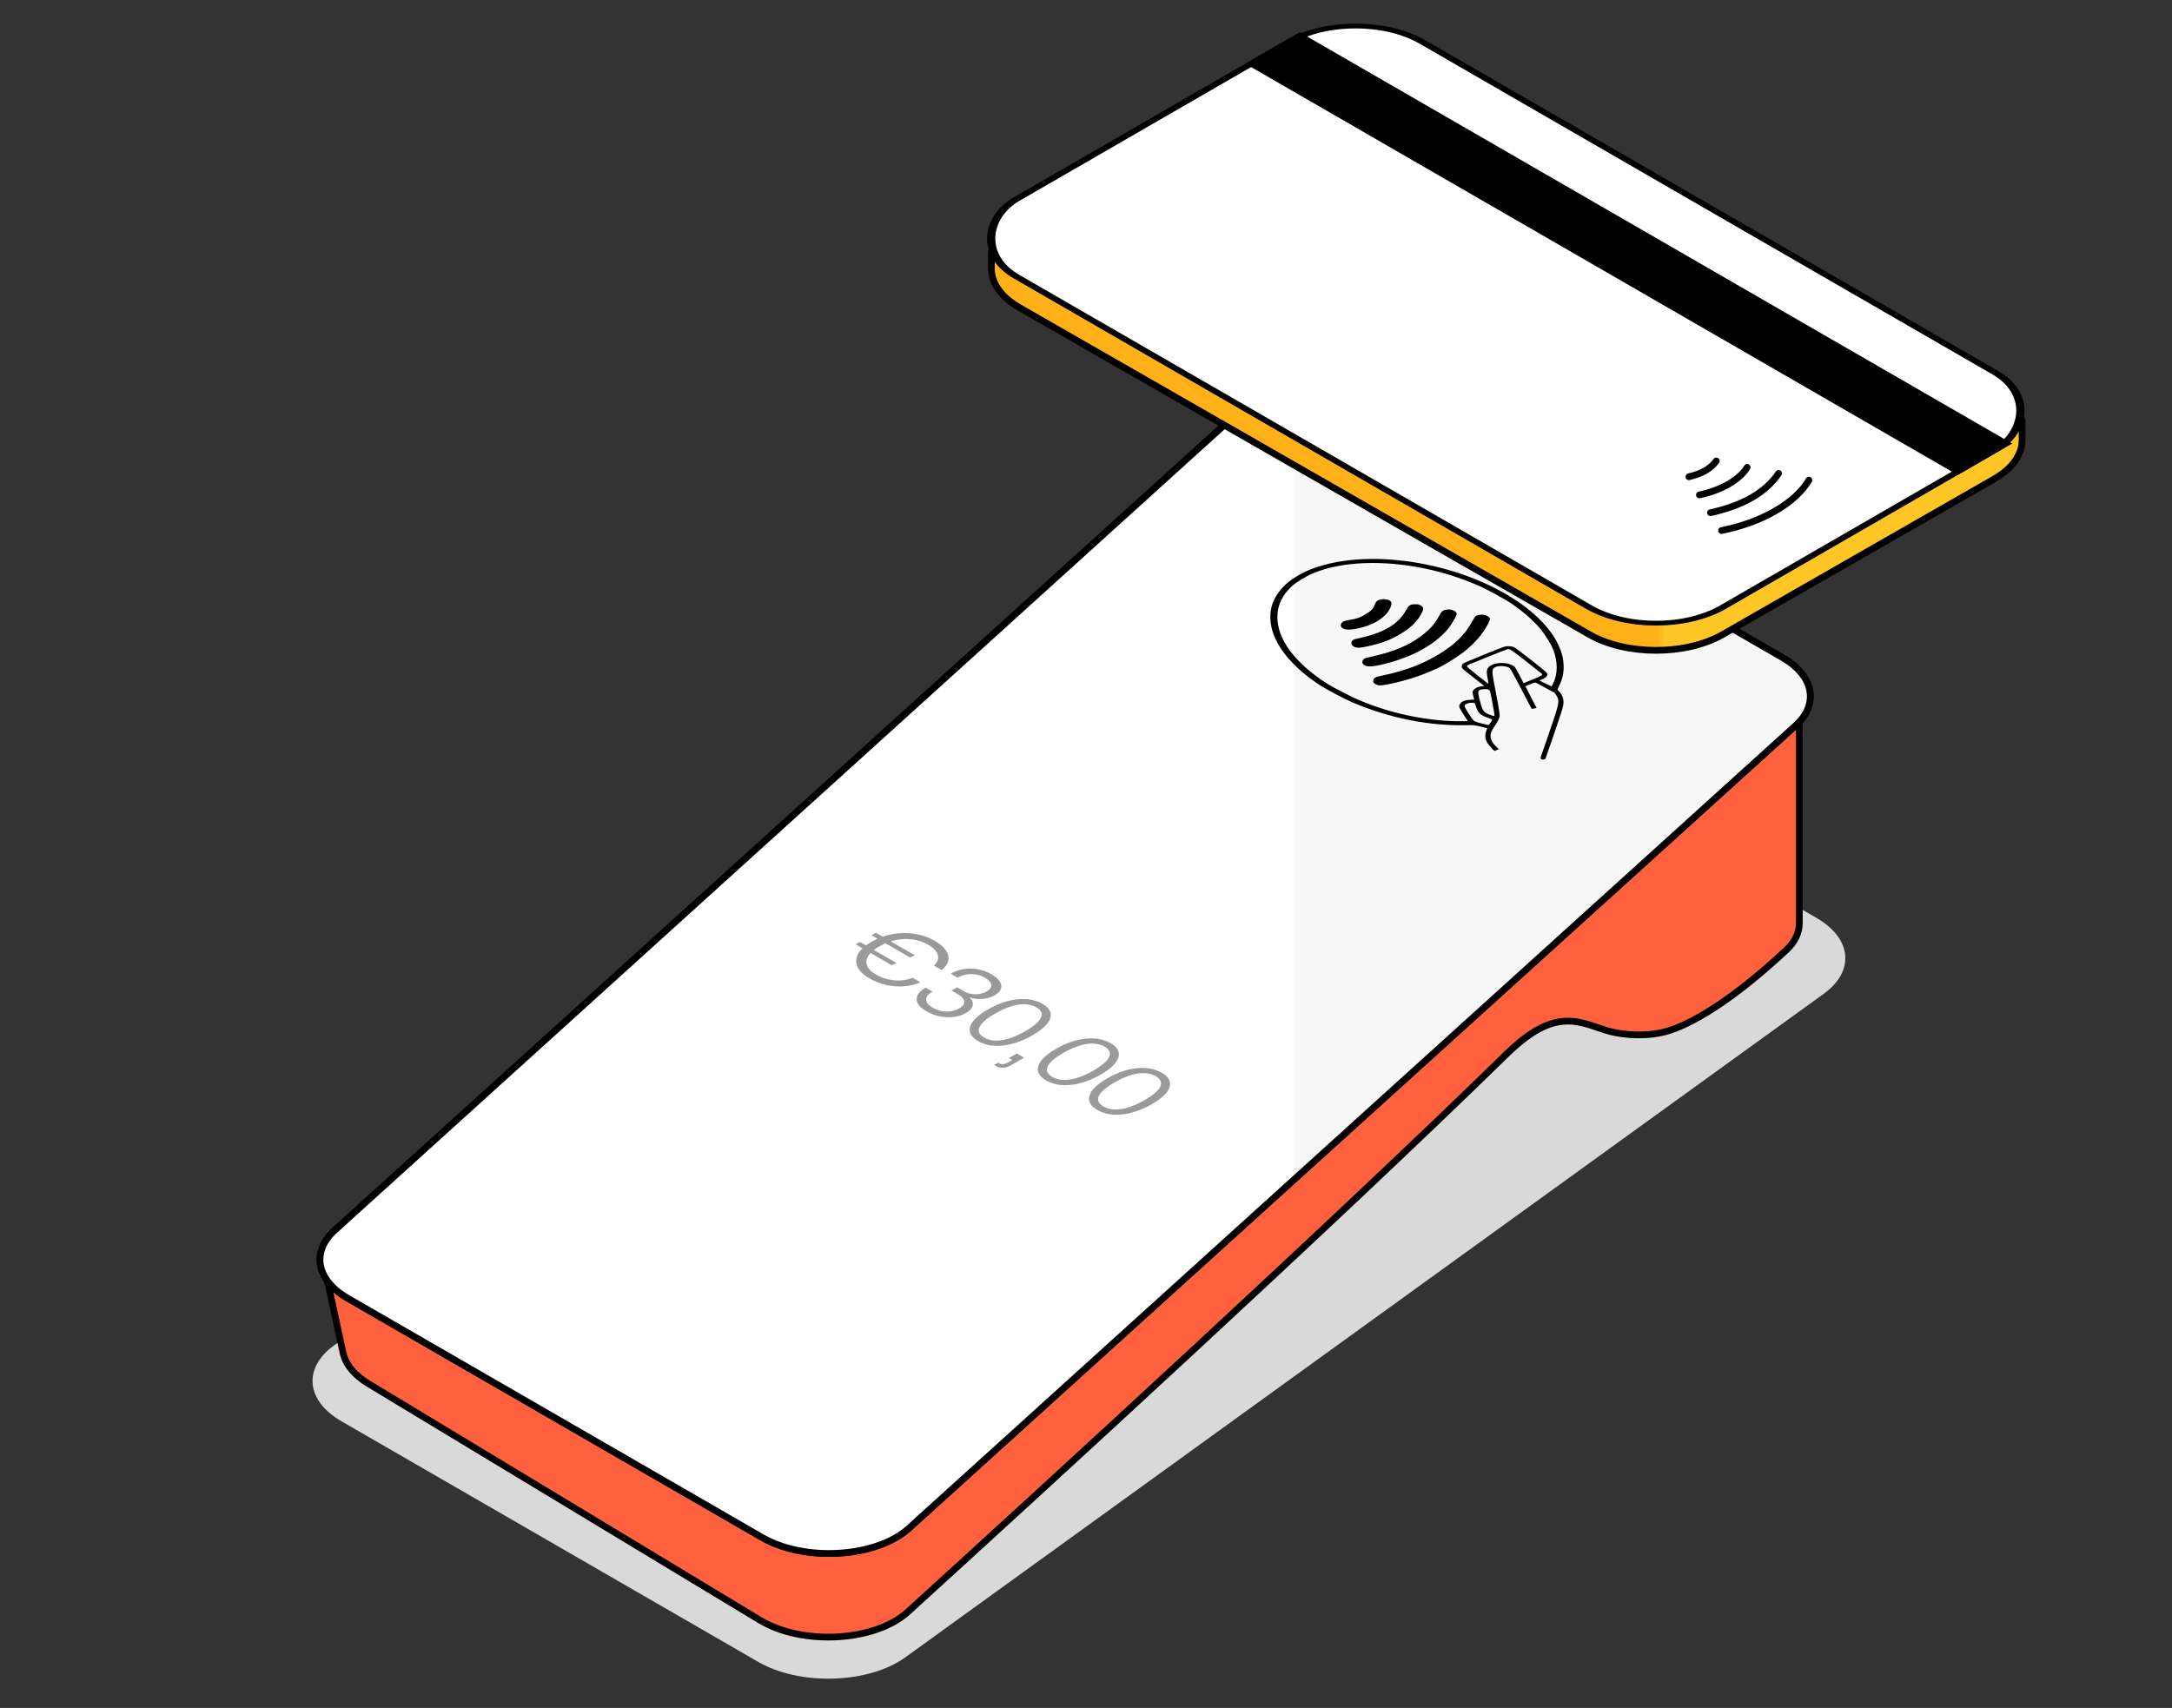 <svg width="323" height="254" viewBox="0 0 323 254" fill="none" xmlns="http://www.w3.org/2000/svg">
<rect x="0" y="0" width="323" height="254" fill="#333333" stroke="none"/>
<path d="M186.248 101.41C191.718 97.458 201.925 97.13 208.121 100.707L270.117 136.5C275.41 139.556 275.879 144.421 271.206 147.797L134.651 246.457C129.181 250.41 118.974 250.738 112.777 247.16L50.782 211.367C45.489 208.311 45.02 203.446 49.693 200.07L186.248 101.41Z" fill="#D9D9D9"/>
<path d="M185.238 94.837C188.836 92.334 194.671 91.309 200.073 92.232L267.582 103.764L267.582 137.272C267.582 138.673 266.965 140.041 265.706 141.225C263.905 142.917 261.037 145.481 257.819 147.862C254.582 150.256 251.058 152.414 247.955 153.347C245.309 154.143 241.709 154.066 239.006 153.275C238.512 153.13 238.033 152.968 237.542 152.801L237.521 152.793C237.043 152.631 236.551 152.463 236.053 152.318C235.041 152.023 233.934 151.798 232.688 151.874C231.437 151.949 230.147 152.32 228.736 153.096C227.33 153.869 225.771 155.061 223.973 156.82C198.509 181.723 154.649 221.839 135.005 239.713C130.114 244.163 119.318 244.754 113.006 240.941L54.801 205.784C52.711 204.522 51.381 202.904 51.007 201.171L48.577 189.914L185.238 94.837Z" fill="url(#paint0_linear_62_87)" stroke="black"/>
<path d="M181.629 63.6C186.471 59.216 197.096 58.546 203.464 62.222L265.086 97.8C269.757 100.497 270.554 104.706 267.002 107.922L135.17 227.268C130.328 231.651 119.703 232.322 113.336 228.645L51.714 193.068C47.042 190.371 46.246 186.161 49.798 182.945L181.629 63.6Z" fill="url(#paint1_linear_62_87)" stroke="black"/>
<path d="M181.629 63.6C186.471 59.216 197.096 58.546 203.464 62.222L265.086 97.8C269.757 100.497 270.554 104.706 267.002 107.922L135.17 227.268C130.328 231.651 119.703 232.322 113.336 228.645L51.714 193.068C47.042 190.371 46.246 186.161 49.798 182.945L181.629 63.6Z" fill="url(#paint2_linear_62_87)" stroke="black"/>
<path d="M129.323 145.517C128.639 145.122 128.128 144.697 127.79 144.242C127.461 143.782 127.305 143.312 127.322 142.832C127.34 142.352 127.534 141.88 127.907 141.415C128.288 140.945 128.846 140.497 129.583 140.072C130.327 139.642 131.102 139.32 131.908 139.105C132.722 138.885 133.545 138.77 134.376 138.76C135.207 138.75 136.017 138.842 136.805 139.037C137.593 139.232 138.329 139.527 139.014 139.922C139.784 140.367 140.334 140.84 140.663 141.34C141.01 141.84 141.131 142.34 141.027 142.84C140.923 143.34 140.59 143.812 140.027 144.258L138.871 143.59C139.234 143.28 139.442 142.95 139.494 142.6C139.564 142.25 139.477 141.895 139.234 141.535C139.001 141.17 138.598 140.822 138.026 140.492C137.325 140.087 136.563 139.827 135.74 139.713C134.917 139.597 134.082 139.625 133.233 139.795C132.384 139.965 131.557 140.282 130.752 140.747C130.154 141.092 129.695 141.447 129.375 141.812C129.063 142.182 128.885 142.55 128.842 142.915C128.807 143.275 128.907 143.627 129.141 143.972C129.392 144.317 129.782 144.642 130.31 144.947C130.873 145.272 131.466 145.505 132.09 145.645C132.722 145.79 133.35 145.842 133.973 145.802C134.597 145.762 135.177 145.632 135.714 145.413L136.857 146.087C136.121 146.422 135.311 146.62 134.428 146.68C133.553 146.745 132.674 146.677 131.791 146.477C130.916 146.282 130.094 145.962 129.323 145.517ZM127.244 140.447L127.881 140.08L133.337 143.23L132.596 143.537L127.244 140.447ZM129.609 139.082L130.245 138.715L136.052 142.067L135.311 142.375L129.609 139.082ZM137.742 150.378C137.11 150.013 136.685 149.623 136.469 149.208C136.261 148.798 136.257 148.391 136.456 147.986C136.655 147.581 137.053 147.211 137.651 146.876L138.677 147.468C138.261 147.698 137.98 147.951 137.833 148.226C137.686 148.501 137.681 148.778 137.82 149.058C137.967 149.343 138.248 149.606 138.664 149.846C139.089 150.091 139.53 150.261 139.989 150.356C140.457 150.446 140.916 150.461 141.366 150.401C141.825 150.336 142.241 150.196 142.613 149.981C142.908 149.811 143.116 149.636 143.237 149.456C143.375 149.276 143.427 149.096 143.393 148.916C143.375 148.736 143.284 148.558 143.12 148.383C142.964 148.203 142.743 148.031 142.457 147.866L141.496 147.311L142.327 146.831L143.25 147.363C143.648 147.593 144.051 147.741 144.458 147.806C144.874 147.876 145.276 147.878 145.666 147.813C146.064 147.743 146.424 147.616 146.744 147.431C147.091 147.231 147.303 147.013 147.381 146.778C147.467 146.548 147.428 146.316 147.264 146.081C147.117 145.846 146.848 145.616 146.458 145.391C146.034 145.146 145.584 144.986 145.107 144.911C144.64 144.831 144.176 144.833 143.717 144.918C143.258 145.003 142.821 145.161 142.405 145.391L141.392 144.806C141.972 144.461 142.609 144.233 143.302 144.123C144.003 144.008 144.709 144.016 145.419 144.146C146.129 144.276 146.792 144.518 147.407 144.873C147.866 145.138 148.216 145.411 148.459 145.691C148.71 145.966 148.857 146.241 148.901 146.516C148.953 146.786 148.896 147.048 148.732 147.303C148.576 147.553 148.312 147.786 147.939 148.001C147.584 148.206 147.195 148.356 146.77 148.451C146.363 148.546 145.943 148.583 145.51 148.563C145.086 148.548 144.674 148.481 144.276 148.361L144.211 148.398C144.488 148.648 144.64 148.906 144.666 149.171C144.709 149.436 144.644 149.693 144.471 149.943C144.298 150.193 144.016 150.431 143.627 150.656C143.09 150.966 142.483 151.161 141.808 151.241C141.15 151.321 140.466 151.291 139.755 151.151C139.054 151.006 138.383 150.748 137.742 150.378ZM145.447 154.827C144.944 154.537 144.589 154.212 144.382 153.852C144.191 153.492 144.152 153.109 144.265 152.704C144.377 152.299 144.654 151.879 145.096 151.444C145.538 151.009 146.144 150.569 146.915 150.124C147.694 149.674 148.461 149.322 149.214 149.067C149.976 148.817 150.704 148.662 151.396 148.602C152.098 148.537 152.752 148.564 153.358 148.684C153.973 148.799 154.531 149.002 155.034 149.292C155.536 149.582 155.882 149.902 156.073 150.252C156.272 150.607 156.311 150.984 156.19 151.384C156.077 151.789 155.8 152.209 155.358 152.644C154.925 153.074 154.324 153.512 153.553 153.957C152.765 154.412 151.99 154.764 151.228 155.014C150.483 155.264 149.755 155.424 149.045 155.494C148.352 155.564 147.698 155.542 147.084 155.427C146.486 155.312 145.94 155.112 145.447 154.827ZM146.343 154.294C146.698 154.499 147.092 154.637 147.525 154.707C147.967 154.772 148.443 154.767 148.954 154.692C149.474 154.622 150.024 154.474 150.604 154.249C151.202 154.024 151.829 153.722 152.488 153.342C153.146 152.962 153.665 152.602 154.046 152.262C154.436 151.927 154.692 151.609 154.813 151.309C154.943 151.014 154.947 150.742 154.826 150.492C154.713 150.237 154.479 150.007 154.124 149.802C153.769 149.597 153.371 149.462 152.929 149.397C152.496 149.327 152.02 149.327 151.5 149.397C150.998 149.467 150.448 149.614 149.851 149.839C149.262 150.059 148.638 150.359 147.98 150.739C147.322 151.119 146.798 151.482 146.408 151.827C146.027 152.167 145.772 152.484 145.642 152.779C145.52 153.079 145.516 153.357 145.629 153.612C145.75 153.862 145.988 154.089 146.343 154.294ZM147.823 158.389L148.421 158.044L148.59 158.141C148.806 158.246 149.023 158.281 149.239 158.246C149.447 158.216 149.655 158.141 149.863 158.021L150.538 157.631L150.045 157.346L151.214 156.671L152.292 157.294L150.382 158.396C149.941 158.651 149.538 158.784 149.174 158.794C148.81 158.804 148.455 158.719 148.109 158.539L147.823 158.389ZM155.583 160.679C155.081 160.389 154.725 160.064 154.518 159.704C154.327 159.344 154.288 158.961 154.401 158.556C154.513 158.151 154.79 157.731 155.232 157.296C155.674 156.861 156.28 156.421 157.051 155.976C157.83 155.526 158.597 155.174 159.35 154.919C160.112 154.669 160.84 154.514 161.532 154.454C162.234 154.389 162.888 154.416 163.494 154.536C164.109 154.651 164.667 154.854 165.17 155.144C165.672 155.434 166.018 155.754 166.209 156.104C166.408 156.459 166.447 156.836 166.326 157.236C166.213 157.641 165.936 158.061 165.494 158.496C165.061 158.926 164.46 159.364 163.689 159.809C162.901 160.264 162.126 160.616 161.364 160.866C160.619 161.116 159.891 161.276 159.181 161.346C158.488 161.416 157.835 161.394 157.22 161.279C156.622 161.164 156.076 160.964 155.583 160.679ZM156.479 160.146C156.834 160.351 157.228 160.489 157.661 160.559C158.103 160.624 158.579 160.619 159.09 160.544C159.61 160.474 160.16 160.326 160.74 160.101C161.338 159.876 161.965 159.574 162.624 159.194C163.282 158.814 163.801 158.454 164.182 158.114C164.572 157.779 164.828 157.461 164.949 157.161C165.079 156.866 165.083 156.594 164.962 156.344C164.849 156.089 164.615 155.859 164.26 155.654C163.905 155.449 163.507 155.314 163.065 155.249C162.632 155.179 162.156 155.179 161.636 155.249C161.134 155.319 160.584 155.466 159.987 155.691C159.398 155.911 158.774 156.211 158.116 156.591C157.458 156.971 156.934 157.334 156.544 157.679C156.163 158.019 155.908 158.336 155.778 158.631C155.656 158.931 155.652 159.209 155.765 159.464C155.886 159.714 156.124 159.941 156.479 160.146ZM163.194 165.073C162.692 164.783 162.337 164.458 162.129 164.098C161.939 163.738 161.9 163.356 162.012 162.951C162.125 162.546 162.402 162.126 162.844 161.691C163.285 161.256 163.892 160.816 164.662 160.371C165.442 159.921 166.208 159.568 166.962 159.313C167.724 159.063 168.451 158.908 169.144 158.848C169.845 158.783 170.499 158.811 171.106 158.931C171.72 159.046 172.279 159.248 172.781 159.538C173.284 159.828 173.63 160.148 173.821 160.498C174.02 160.853 174.059 161.231 173.937 161.631C173.825 162.036 173.548 162.456 173.106 162.891C172.673 163.321 172.071 163.758 171.3 164.203C170.512 164.658 169.737 165.011 168.975 165.261C168.23 165.511 167.503 165.671 166.793 165.741C166.1 165.811 165.446 165.788 164.831 165.673C164.234 165.558 163.688 165.358 163.194 165.073ZM164.091 164.541C164.446 164.746 164.84 164.883 165.273 164.953C165.715 165.018 166.191 165.013 166.702 164.938C167.221 164.868 167.771 164.721 168.352 164.496C168.949 164.271 169.577 163.968 170.235 163.588C170.893 163.208 171.413 162.848 171.794 162.508C172.184 162.173 172.439 161.856 172.56 161.556C172.69 161.261 172.695 160.988 172.573 160.738C172.461 160.483 172.227 160.253 171.872 160.048C171.517 159.843 171.119 159.708 170.677 159.643C170.244 159.573 169.768 159.573 169.248 159.643C168.746 159.713 168.196 159.861 167.598 160.086C167.009 160.306 166.386 160.606 165.728 160.986C165.069 161.366 164.545 161.728 164.156 162.073C163.775 162.413 163.519 162.731 163.389 163.026C163.268 163.326 163.264 163.603 163.376 163.858C163.497 164.108 163.736 164.336 164.091 164.541Z" fill="#9A9A9A"/>
<g clip-path="url(#clip0_62_87)">
<path d="M196.368 101.954C191.676 98.894 188.995 95.298 188.912 91.944C188.861 90.032 189.612 88.395 191.24 86.871C191.979 86.176 193.552 85.215 194.726 84.745C198.267 83.323 202.73 82.823 207.704 83.295C219.041 84.372 229.631 90.165 232.05 96.617C232.372 97.473 232.491 98.081 232.528 99.013C232.571 100.19 232.309 101.196 231.623 102.505C231.596 102.554 231.672 102.674 231.788 102.769C232.176 103.094 232.457 103.672 232.506 104.245C232.544 104.691 232.454 105.106 232.091 106.223C231.725 107.349 229.96 112.508 229.826 112.837C229.774 112.966 229.395 113.007 229.209 112.906C229.076 112.833 229.07 112.732 229.174 112.442C229.248 112.239 229.706 110.918 230.193 109.508C231.911 104.519 231.967 104.275 231.481 103.475L231.225 103.056L229.761 102.258C228.297 101.461 228.297 101.461 228.112 101.533C227.099 101.929 226.859 102.031 226.864 102.077C226.868 102.107 227.239 102.84 227.689 103.706L228.509 105.282L228.169 105.36C227.98 105.403 227.808 105.427 227.783 105.414C227.758 105.4 227.059 104.079 226.231 102.475C225.4 100.874 224.644 99.486 224.548 99.395C224.169 99.027 222.812 98.933 222.308 99.241C221.798 99.553 221.805 99.726 222.461 103.034C222.868 105.097 223.057 106.305 223.007 106.538C222.914 106.963 222.631 107.509 222.179 108.124C221.387 109.211 221.503 110.12 222.553 111.086L222.9 111.404L222.62 111.531C222.466 111.601 222.315 111.66 222.281 111.661C222.157 111.668 221.521 110.992 221.237 110.55C220.792 109.859 220.772 109.207 221.175 108.309C221.178 108.303 220.74 108.19 220.208 108.061C219.259 107.832 219.204 107.825 217.912 107.849C212.402 107.948 206.634 106.784 201.158 104.473C200.247 104.103 197.141 102.462 196.368 101.954ZM202.065 104.106C204.599 105.152 206.776 105.838 209.323 106.388C211.998 106.964 214.898 107.281 217.323 107.257L218.28 107.247L217.609 106.208C216.893 105.099 216.862 104.964 217.246 104.532C217.488 104.258 217.985 104.096 218.685 104.065L219.234 104.037L219.082 103.459C218.963 103.001 218.966 102.833 219.099 102.646C219.32 102.345 219.768 102.133 220.315 102.065L220.732 102.013L219.21 100.822C218.375 100.166 217.606 99.547 217.507 99.446C217.308 99.247 217.338 98.909 217.56 98.688C217.682 98.569 222.851 96.452 223.66 96.189C224.023 96.072 224.735 96.078 225.077 96.205C225.436 96.338 229.922 99.848 230.039 100.089C230.225 100.469 229.97 100.779 229.237 101.072L228.933 101.193L229.231 101.356C229.395 101.445 229.804 101.645 230.14 101.8L230.752 102.082L230.979 101.62C231.663 100.226 231.671 98.444 231.001 96.663C230.687 95.831 229.704 94.249 228.961 93.388C227.904 92.163 226.368 90.838 224.677 89.697C223.75 89.07 221.045 87.601 219.938 87.119C217.287 85.966 214.58 85.101 211.885 84.546C205.643 83.258 199.646 83.492 195.435 85.187C194.333 85.629 192.739 86.586 192.101 87.187C190.689 88.514 189.996 89.95 189.961 91.619C189.893 95.02 192.504 98.559 197.416 101.711C198.076 102.134 201.248 103.767 202.065 104.106ZM204.342 101.593C204.147 101.397 204.183 101.051 204.427 100.833C204.586 100.691 204.767 100.633 205.606 100.457C208.996 99.746 211.543 98.781 214.011 97.274C216.397 95.816 217.804 94.434 218.906 92.462C219.141 92.039 219.391 91.66 219.455 91.62C219.693 91.475 220.24 91.375 220.594 91.415C221.079 91.466 221.553 91.764 221.577 92.033C221.586 92.136 221.44 92.505 221.255 92.853C220.525 94.229 219.39 95.558 217.91 96.778C216.993 97.533 214.972 98.808 213.841 99.341C211.761 100.324 209.626 101.053 207.227 101.596C205.777 101.923 205.078 102.002 204.826 101.865C204.777 101.838 204.679 101.8 204.616 101.782C204.554 101.764 204.427 101.679 204.342 101.593ZM202.731 98.792C202.43 98.49 202.629 98.017 203.126 97.855C203.246 97.814 203.865 97.667 204.5 97.525C207.188 96.924 209.476 95.96 211.173 94.713C212.567 93.686 213.257 92.937 213.962 91.677C214.439 90.831 214.561 90.728 215.229 90.644C215.863 90.564 216.586 90.891 216.623 91.269C216.65 91.532 215.875 92.876 215.301 93.563C213.402 95.832 210.181 97.63 206.143 98.676C204.069 99.21 203.178 99.24 202.731 98.792ZM201.043 95.921C200.896 95.711 200.941 95.425 201.147 95.226C201.272 95.105 201.522 95.029 202.436 94.827C205.804 94.081 207.963 92.775 209.038 90.839C209.507 89.989 209.688 89.867 210.475 89.86C210.866 89.856 210.984 89.885 211.268 90.04C211.748 90.301 211.761 90.58 211.334 91.335C210.679 92.496 209.808 93.34 208.344 94.23C206.84 95.145 205.556 95.638 203.47 96.102C202.274 96.368 201.863 96.388 201.409 96.199C201.276 96.139 201.107 96.015 201.043 95.921ZM199.463 93.243C199.338 93.08 199.376 92.786 199.544 92.603C199.732 92.398 200.006 92.304 200.808 92.17C201.844 91.999 202.276 91.841 203.106 91.333C203.937 90.826 204.19 90.566 204.423 89.962C204.501 89.756 204.627 89.526 204.698 89.446C204.987 89.12 205.861 89.002 206.433 89.212C206.918 89.389 207.021 89.65 206.828 90.205C206.263 91.809 204.057 93.157 201.327 93.566C200.366 93.707 199.734 93.599 199.463 93.243ZM220.376 107.602C220.867 107.724 221.301 107.823 221.343 107.822C221.384 107.821 221.539 107.645 221.689 107.428C221.999 106.988 222.021 107.015 221.1 106.679C220.106 106.318 219.759 105.968 219.498 105.066C219.43 104.821 219.317 104.59 219.254 104.556C219.187 104.519 218.955 104.499 218.727 104.509C218.248 104.531 217.831 104.745 217.792 104.987C217.763 105.199 218.999 107.104 219.266 107.257C219.385 107.326 219.883 107.479 220.376 107.602ZM221.724 106.358C222.132 106.501 222.191 106.51 222.241 106.411C222.293 106.302 221.676 102.999 221.559 102.751C221.461 102.548 221.244 102.465 220.858 102.483C219.729 102.533 219.673 102.644 220.04 104.075C220.481 105.806 220.591 105.953 221.724 106.358ZM221.342 101.653C221.359 101.643 221.301 101.261 221.21 100.806C220.992 99.68 221.084 99.353 221.731 98.958C222.269 98.629 223.161 98.513 224.056 98.655C224.5 98.724 225.073 98.985 225.276 99.205C225.418 99.361 225.87 100.186 226.452 101.353L226.572 101.599L227.855 101.079C229.169 100.547 229.459 100.374 229.306 100.217C229.26 100.168 228.213 99.338 226.983 98.373C224.795 96.657 224.531 96.482 224.214 96.534C224.046 96.56 218.513 98.778 218.322 98.895C218.227 98.953 218.157 99.052 218.169 99.118C218.177 99.181 218.855 99.759 219.673 100.401C221.245 101.643 221.294 101.682 221.342 101.653Z" fill="black"/>
</g>
<path d="M191.612 10.526C197.089 7.226 206.199 7.18 211.776 10.423L300.175 61.836C300.516 62.034 300.708 62.303 300.708 62.583L300.708 65.466C300.708 67.634 299.209 69.712 296.544 71.238L256.19 94.358C250.696 97.505 241.833 97.503 236.342 94.354L151.59 45.738C148.929 44.211 147.433 42.135 147.433 39.969L147.433 37.568C147.433 37.295 147.616 37.032 147.944 36.834L191.612 10.526Z" fill="url(#paint3_linear_62_87)" stroke="black"/>
<rect y="0.5" width="121.332" height="69.754" rx="11.5" transform="matrix(0.866 0.5 -0.866 0.5 202.028 0.25)" fill="white" stroke="black"/>
<rect width="122.332" height="9.349" transform="matrix(0.866 0.5 -0.866 0.5 193.285 4.798)" fill="black"/>
<g clip-path="url(#clip1_62_87)">
<path d="M256.013 78.9C258.958 78.3 261.642 77.35 263.981 76C266.319 74.65 268.051 73.05 269.003 71.4M254.368 76.25C256.619 75.75 258.784 75 260.516 74C262.248 73 263.634 71.7 264.5 70.4M252.722 73.6C254.368 73.25 255.84 72.7 257.053 72C258.265 71.3 259.304 70.4 259.824 69.5M251.163 70.9C252.029 70.7 252.895 70.4 253.588 70C254.281 69.6 254.887 69.05 255.234 68.55" stroke="black" stroke-linecap="round" stroke-linejoin="round"/>
</g>
<defs>
<linearGradient id="paint0_linear_62_87" x1="92.477" y1="149.901" x2="203.486" y2="150.317" gradientUnits="userSpaceOnUse">
<stop offset="0.228" stop-color="#FF603E"/>
<stop offset="0.23" stop-color="#FF603E"/>
</linearGradient>
<linearGradient id="paint1_linear_62_87" x1="198.936" y1="121.5" x2="187.436" y2="121.5" gradientUnits="userSpaceOnUse">
<stop offset="0.525" stop-color="#F7F7F7"/>
<stop offset="0.584" stop-color="white"/>
</linearGradient>
<linearGradient id="paint2_linear_62_87" x1="198.936" y1="121.5" x2="187.436" y2="121.5" gradientUnits="userSpaceOnUse">
<stop offset="0.525" stop-color="#F7F7F7"/>
<stop offset="0.584" stop-color="white"/>
</linearGradient>
<linearGradient id="paint3_linear_62_87" x1="194.902" y1="46.952" x2="292.23" y2="46.952" gradientUnits="userSpaceOnUse">
<stop offset="0.53" stop-color="#FFB117"/>
<stop offset="0.54" stop-color="#FFC625"/>
</linearGradient>
<clipPath id="clip0_62_87">
<rect width="49.017" height="49.017" fill="white" transform="matrix(0.878 0.478 -0.853 0.521 213.736 72.946)"/>
</clipPath>
<clipPath id="clip1_62_87">
<rect width="24" height="24" fill="white" transform="matrix(0.866 0.5 -0.866 0.5 258.785 61)"/>
</clipPath>
</defs>
</svg>
